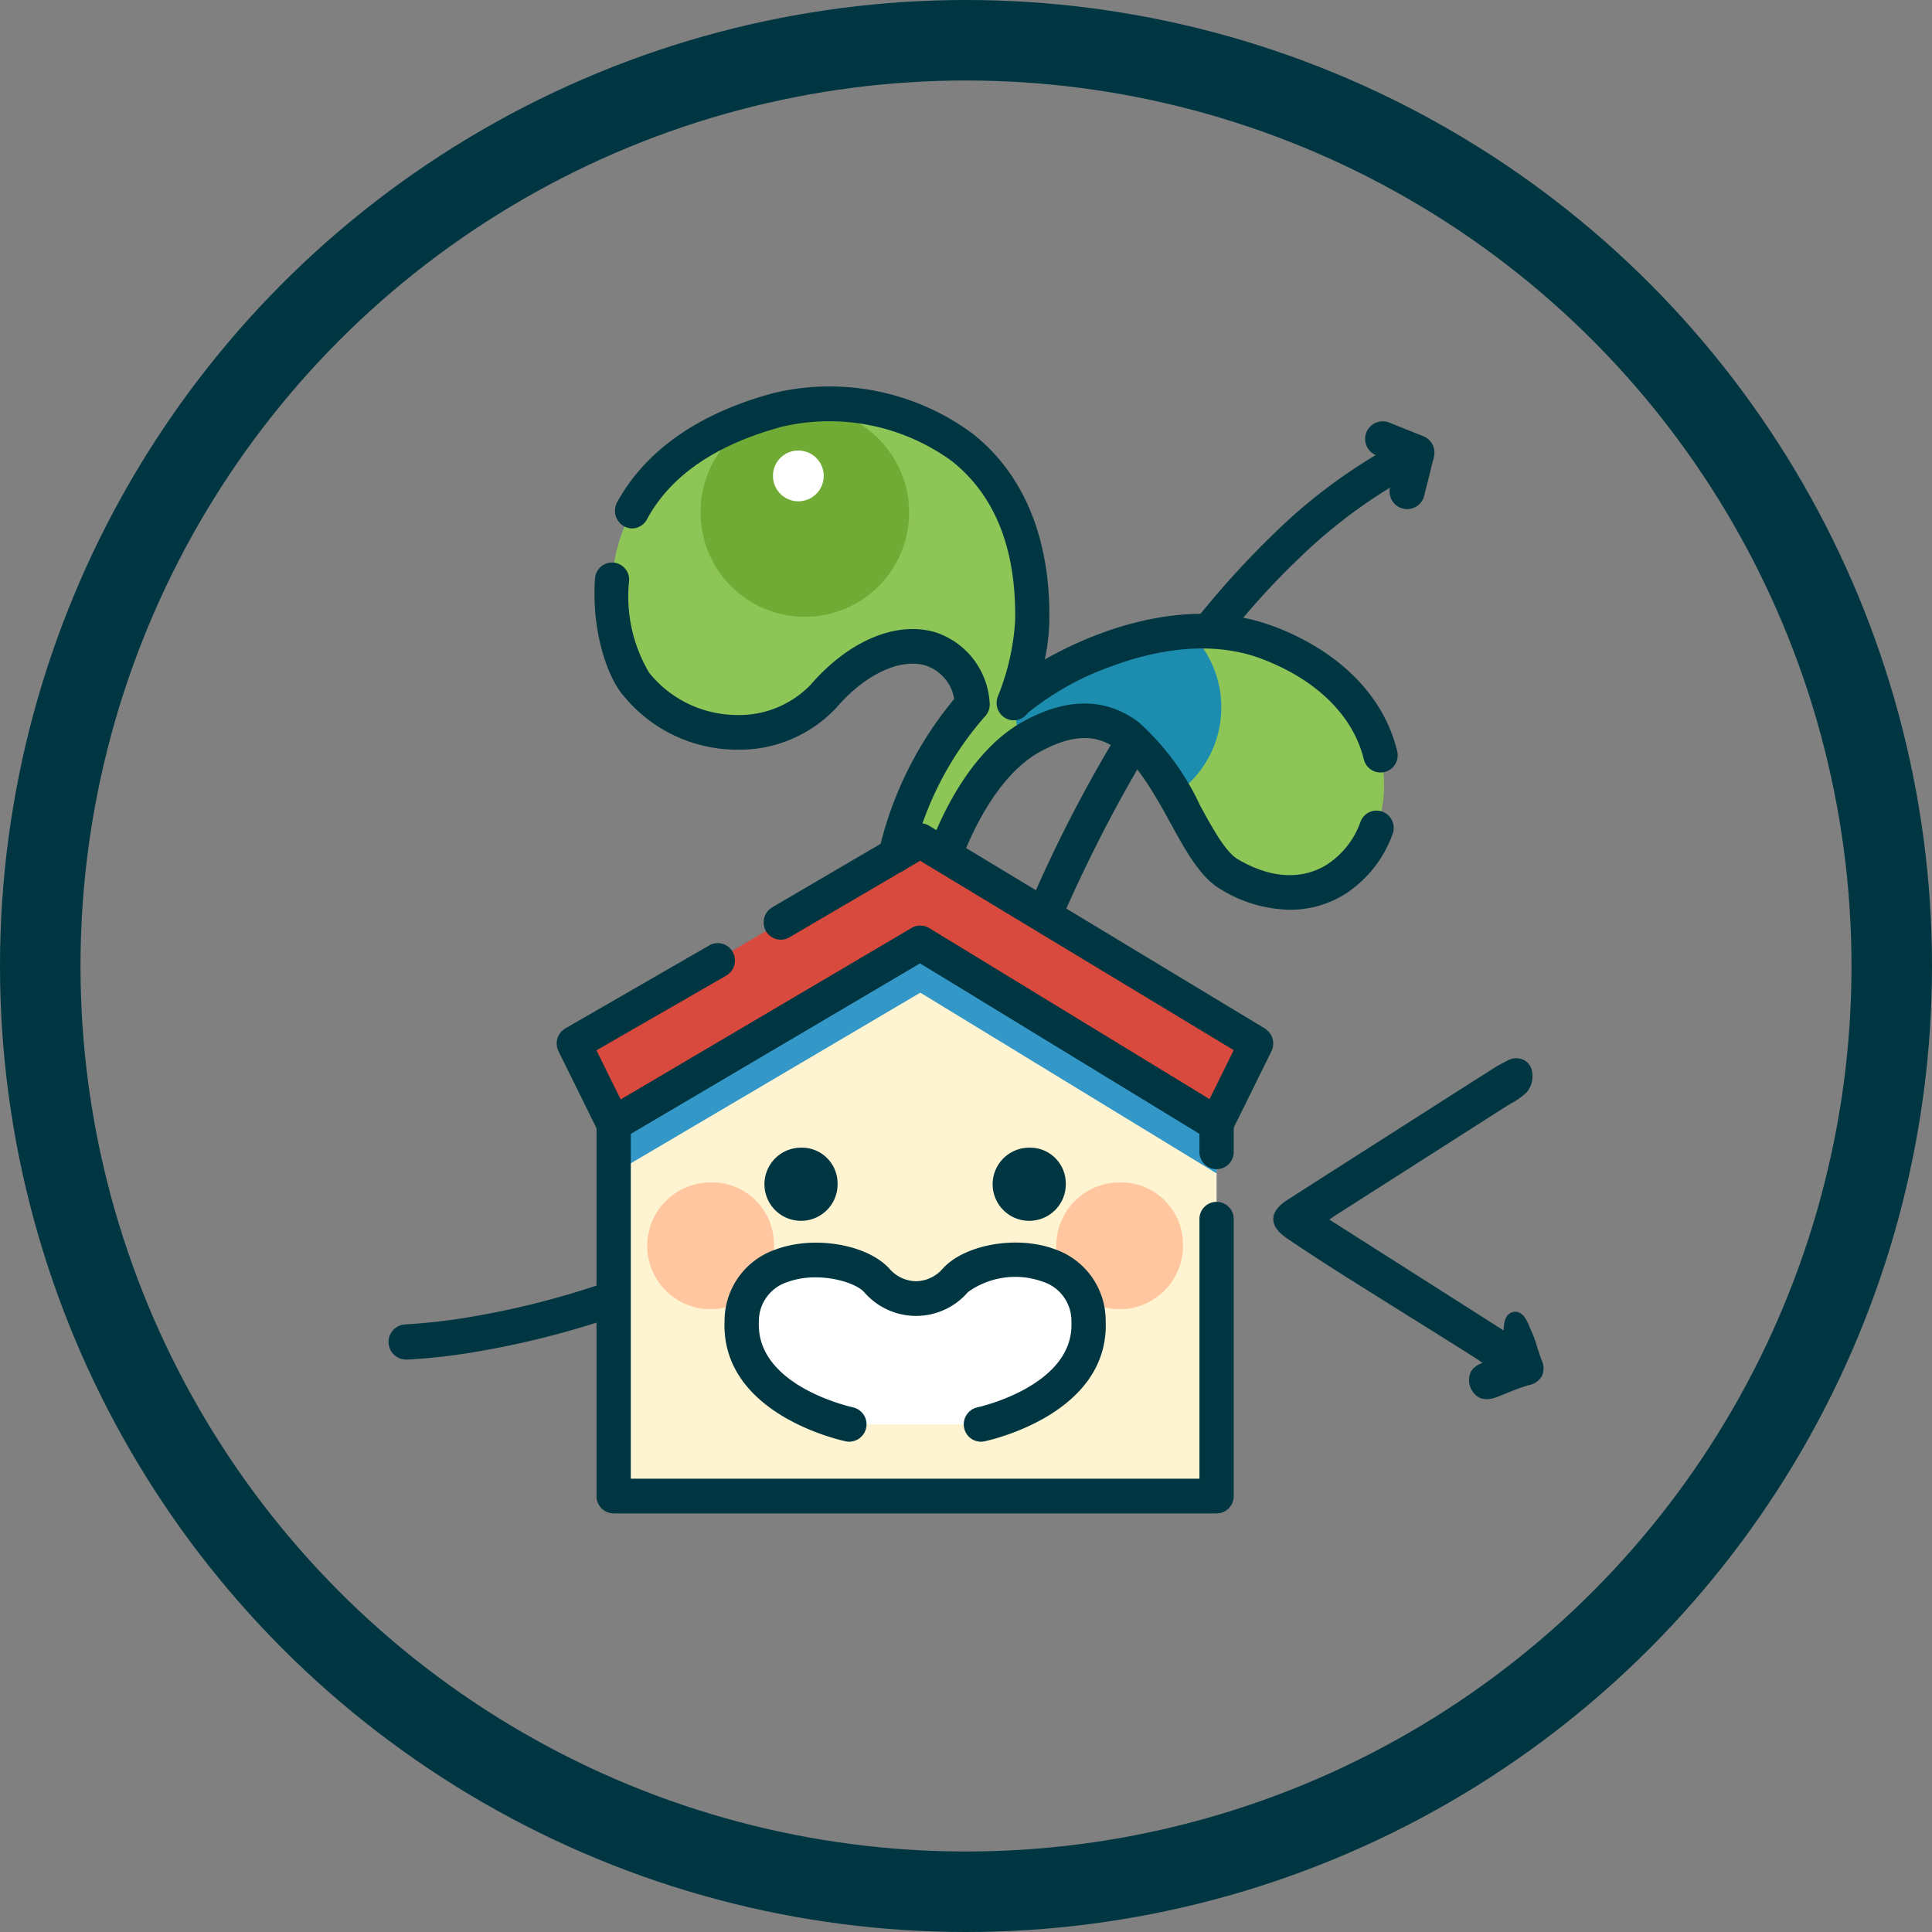 <svg xmlns="http://www.w3.org/2000/svg" xmlns:xlink="http://www.w3.org/1999/xlink" width="120" height="120" viewBox="0 0 120 120">
  <rect x="0" y="0" width="120" height="120" fill="#808080" stroke="none"/>
  <defs>
    <clipPath id="clip-path">
      <rect id="長方形_368" data-name="長方形 368" width="12.791" height="10.142" fill="none"/>
    </clipPath>
    <clipPath id="clip-path-2">
      <rect id="長方形_369" data-name="長方形 369" width="37.449" height="14.308" fill="none"/>
    </clipPath>
    <clipPath id="clip-path-3">
      <rect id="長方形_1584" data-name="長方形 1584" width="16.788" height="21.175" fill="#003641"/>
    </clipPath>
  </defs>
  <g id="グループ_2771" data-name="グループ 2771" transform="translate(-374 -2721.998)">
    <g id="楕円形_26079" data-name="楕円形 26079" transform="translate(374 2721.998)" fill="none" stroke="#003641" stroke-width="5">
      <circle cx="60" cy="60" r="60" stroke="none"/>
      <circle cx="60" cy="60" r="57.5" fill="none"/>
    </g>
    <g id="グループ_2905" data-name="グループ 2905" transform="translate(-3158.18 -3234.002)">
      <path id="合体_15" data-name="合体 15" d="M1.093,58.3a1.093,1.093,0,0,1-.036-2.185,36.836,36.836,0,0,0,4.519-.546,52.421,52.421,0,0,0,10.686-3.1c10.869-4.482,18.577-12.024,22.912-22.41a1.1,1.1,0,0,1,.942-.675,86.2,86.2,0,0,1,7.35-13.37,56.125,56.125,0,0,1,7.8-9.27,33.665,33.665,0,0,1,6.063-4.625l-.031-.012A1.093,1.093,0,0,1,62.107.08l2.177.87a1.089,1.089,0,0,1,.653,1.28l0,.012a1.06,1.06,0,0,1-.055.217l-.55,2.205a1.092,1.092,0,0,1-2.121-.519,32.03,32.03,0,0,0-5.582,4.322C52.557,12.322,46.574,19.611,41.19,32.4a1.11,1.11,0,0,1-.986.7,41.933,41.933,0,0,1-9.938,13.25,46.2,46.2,0,0,1-13.245,8.173A54.715,54.715,0,0,1,5.876,57.741a37.168,37.168,0,0,1-4.748.564Z" transform="translate(3556.304 5982.145)" fill="#003641"/>
      <path id="パス_21010" data-name="パス 21010" d="M144.808,35.113c.975-2.633,2.776-5.922,5.382-7.357,7.759-4.273,9.071,6.632,12.26,8.531,8.994,5.356,15.085-9.524,2.444-14.359-7.023-2.687-15.24,2.857-15.816,3.732a15.8,15.8,0,0,0,1.151-5.1c.226-13.121-11.294-14.328-15.816-13.1-13.323,3.607-10.586,14.852-8.786,17.013,3.575,4.291,9.293,3.489,11.662.75,3.9-4.5,8.668-3.84,9.243.528a21,21,0,0,0-4.787,9.363" transform="translate(3446.06 5974.003)" fill="#8dc556"/>
      <g id="グループ_633" data-name="グループ 633" transform="translate(3595.246 5995.226)" opacity="0.8" clip-path="url(#clip-path)">
        <path id="パス_21011" data-name="パス 21011" d="M301.777,103.549a6.5,6.5,0,0,0-2.012-4.714A20.1,20.1,0,0,0,289,103.125c-.009.14-.015.281-.015.424a6.539,6.539,0,0,0,.381,2.207,7.055,7.055,0,0,1,.623-.389c4.721-2.6,7.055.42,8.878,3.611a6.49,6.49,0,0,0,2.909-5.428" transform="translate(-288.986 -98.835)" fill="#007fc6"/>
      </g>
      <path id="パス_21012" data-name="パス 21012" d="M166.879,8.817a6.477,6.477,0,1,1-6.4,6.477,6.436,6.436,0,0,1,6.4-6.477" transform="translate(3415.214 5972.541)" fill="#70ac35"/>
      <path id="パス_21013" data-name="パス 21013" d="M191.581,25.86a1.576,1.576,0,1,1-1.556,1.576h0a1.566,1.566,0,0,1,1.556-1.575" transform="translate(3390.166 5958.124)" fill="#fff"/>
      <path id="パス_21014" data-name="パス 21014" d="M124.98,235.651v23.12h37.449v-23.12l-18.4-11.227Z" transform="translate(3445.316 5790.151)" fill="#fff4d1"/>
      <g id="グループ_636" data-name="グループ 636" transform="translate(3570.295 6014.575)" opacity="0.8" clip-path="url(#clip-path-2)">
        <path id="パス_21015" data-name="パス 21015" d="M124.98,235.651v3.081l19.048-11.227,18.4,11.227v-3.081l-18.4-11.227Z" transform="translate(-124.98 -224.424)" fill="#007fc6"/>
      </g>
      <path id="パス_21016" data-name="パス 21016" d="M146.581,324.682a3.936,3.936,0,1,1-3.931-3.742,3.841,3.841,0,0,1,3.931,3.742" transform="translate(3433.667 5708.504)" fill="#ffc69f"/>
      <path id="パス_21017" data-name="パス 21017" d="M313.573,324.682a3.936,3.936,0,1,1-3.931-3.742,3.841,3.841,0,0,1,3.931,3.742" transform="translate(3292.08 5708.504)" fill="#ffc69f"/>
      <path id="パス_21018" data-name="パス 21018" d="M130.3,183.129l-21.512,12.6,2.464,4.99,19.047-11.227,18.4,11.227,2.464-4.99Z" transform="translate(3459.048 5825.084)" fill="#d74a3d"/>
      <path id="パス_21019" data-name="パス 21019" d="M192.085,362.35s6.925-1.449,6.685-6.423c-.23-4.76-6.631-4.345-8.272-2.52a3.2,3.2,0,0,1-4.883,0c-1.66-1.811-8.156-2.23-8.385,2.52-.24,4.974,6.685,6.423,6.685,6.423" transform="translate(3401.019 5682.117)" fill="#fff"/>
      <path id="パス_21020" data-name="パス 21020" d="M177.978,357.535a1.059,1.059,0,0,1-.217-.022c-.319-.067-7.814-1.7-7.533-7.532a4.682,4.682,0,0,1,3.2-4.394c2.362-.873,5.648-.315,7.031,1.193a2.234,2.234,0,0,0,1.66.787h.01a2.228,2.228,0,0,0,1.646-.779c1.351-1.5,4.579-2.076,6.907-1.229a4.691,4.691,0,0,1,3.216,4.422c.281,5.829-7.214,7.466-7.533,7.532a1.065,1.065,0,0,1-1.258-.838,1.078,1.078,0,0,1,.826-1.274c.06-.013,6.031-1.329,5.838-5.315a2.556,2.556,0,0,0-1.809-2.5,5.034,5.034,0,0,0-4.613.652,4.255,4.255,0,0,1-6.45.008c-.643-.7-2.968-1.29-4.741-.635a2.546,2.546,0,0,0-1.8,2.473c-.193,4.006,5.776,5.3,5.837,5.315a1.08,1.08,0,0,1-.214,2.135" transform="translate(3406.957 5688.012)" fill="#003641"/>
      <path id="パス_21021" data-name="パス 21021" d="M191.093,309.077a2.272,2.272,0,1,1-2.27-2.16,2.217,2.217,0,0,1,2.27,2.16" transform="translate(3393.109 5720.367)" fill="#003641"/>
      <path id="パス_21022" data-name="パス 21022" d="M284.261,309.077a2.272,2.272,0,1,1-2.27-2.16,2.217,2.217,0,0,1,2.27,2.16" transform="translate(3314.115 5720.367)" fill="#003641"/>
      <path id="パス_21023" data-name="パス 21023" d="M118.935,79.259a9.116,9.116,0,0,0,6.988,3.394h.087a8.219,8.219,0,0,0,6.2-2.629c1.782-2.06,3.959-3.077,5.547-2.591a2.64,2.64,0,0,1,1.752,2.073,22.7,22.7,0,0,0-4.668,9.4,1.112,1.112,0,0,0,.748,1.343,1.064,1.064,0,0,0,1.311-.79,20.174,20.174,0,0,1,4.5-8.848,1.087,1.087,0,0,0,.307-.909,4.9,4.9,0,0,0-3.335-4.33c-2.423-.741-5.4.5-7.765,3.234a6.172,6.172,0,0,1-4.668,1.893,7.028,7.028,0,0,1-5.38-2.628,9.289,9.289,0,0,1-1.247-5.667,1.061,1.061,0,1,0-2.115-.16c-.22,3.1.71,5.99,1.734,7.219" transform="translate(3451.938 5919.91)" fill="#003641"/>
      <path id="パス_21024" data-name="パス 21024" d="M166.477,14.922c-4.028-1.541-8.249-.561-11.081.532a24.5,24.5,0,0,0-3.165,1.5.007.007,0,0,1-.01-.008,12.9,12.9,0,0,0,.28-2.358c.088-5.087-1.557-9.115-4.757-11.648A14.939,14.939,0,0,0,135.345.42c-5.5,1.49-8.286,4.223-9.682,6.767a1.1,1.1,0,0,0,.9,1.636,1.059,1.059,0,0,0,.939-.553c1.455-2.713,4.27-4.65,8.4-5.767a12.927,12.927,0,0,1,10.537,2.131c2.691,2.13,4.016,5.465,3.939,9.911a14.782,14.782,0,0,1-1.064,4.688,1.085,1.085,0,0,0,.469,1.375,1.057,1.057,0,0,0,1.374-.319,17.474,17.474,0,0,1,5.2-2.9c2.434-.911,6.036-1.729,9.372-.454,3.4,1.3,5.65,3.54,6.307,6.229a1.066,1.066,0,1,0,2.073-.5c-.815-3.4-3.534-6.181-7.627-7.747" transform="translate(3444.854 5980)" fill="#003641"/>
      <path id="パス_21025" data-name="パス 21025" d="M278.13,137.812c-1.58,1.031-3.578.928-5.626-.292-.756-.45-1.556-1.911-2.329-3.324a15.954,15.954,0,0,0-3.8-5.165c-2.033-1.544-4.45-1.565-7.181-.061-3.19,1.757-5.034,5.679-5.856,7.887a1.11,1.11,0,0,0,.486,1.371,1.061,1.061,0,0,0,1.494-.575c.572-1.546,2.2-5.3,4.894-6.789,4.087-2.25,5.786.152,8.1,4.376.954,1.742,1.855,3.388,3.112,4.137a8.493,8.493,0,0,0,4.326,1.29,6.393,6.393,0,0,0,3.534-1.044,7.409,7.409,0,0,0,2.848-3.664,1.075,1.075,0,0,0-1-1.451,1.053,1.053,0,0,0-.99.684,5.247,5.247,0,0,1-2.013,2.618" transform="translate(3336.546 5871.84)" fill="#003641"/>
      <path id="パス_21026" data-name="パス 21026" d="M155.429,251.771H120.11V230.349l17.973-10.594,17.346,10.583v1.144a1.065,1.065,0,1,0,2.13,0v-1.754a1.081,1.081,0,0,0-.515-.924l-18.4-11.227a1.054,1.054,0,0,0-1.085-.008L118.509,228.8a1.081,1.081,0,0,0-.529.932v23.12a1.072,1.072,0,0,0,1.065,1.078h37.449a1.072,1.072,0,0,0,1.065-1.078V235.642a1.065,1.065,0,1,0-2.13,0Z" transform="translate(3451.25 5796.072)" fill="#003641"/>
      <path id="パス_21029" data-name="パス 21029" d="M145.769,188.881l-20.865-12.6a1.054,1.054,0,0,0-1.079-.007l-8.663,5.074a1.086,1.086,0,0,0-.4,1.459,1.058,1.058,0,0,0,1.463.408l8.121-4.757,19.478,11.762-1.506,3.051-17.415-10.625a1.053,1.053,0,0,0-1.085-.008l-18.067,10.649-1.509-3.055,8.066-4.643a1.085,1.085,0,0,0,.4-1.463,1.058,1.058,0,0,0-1.456-.411l-8.947,5.158a1.086,1.086,0,0,0-.419,1.416l2.45,4.961a1.124,1.124,0,0,0,.391.455,1.056,1.056,0,0,0,1.112.024l18.5-10.906,17.861,10.9a1.055,1.055,0,0,0,.846.112,1.069,1.069,0,0,0,.656-.553l2.464-4.99a1.086,1.086,0,0,0-.407-1.409" transform="translate(3464.984 5831.006)" fill="#003641"/>
      <g id="グループ_2767" data-name="グループ 2767" transform="translate(3611.267 6021.729)">
        <g id="グループ_2766" data-name="グループ 2766" clip-path="url(#clip-path-3)">
          <path id="パス_62047" data-name="パス 62047" d="M16.66,18.726c-.1-.247-.18-.508-.264-.767a7.878,7.878,0,0,0-.465-1.228c-.236-.641-.506-.955-.852-.983a.647.647,0,0,0-.633.384,1.833,1.833,0,0,0-.134.78l-10.83-6.89c.1-.069.185-.134.28-.2L14.449,3c.11-.069.221-.134.333-.2a4.124,4.124,0,0,0,.995-.728A1.573,1.573,0,0,0,16.039.683a.963.963,0,0,0-.564-.615,1.125,1.125,0,0,0-.969.1l-.241.125c-.152.077-.3.156-.447.246L13.1.995Q7.022,4.867.951,8.75C.511,9.03.008,9.424,0,9.981s.492.965.924,1.26q1.709,1.148,3.447,2.247,2.092,1.318,4.189,2.626,1.927,1.2,3.853,2.416c.2.12.382.254.585.4a1.245,1.245,0,0,0-.729.546,1.253,1.253,0,0,0,.516,1.6,1.055,1.055,0,0,0,.452.1,1.948,1.948,0,0,0,.706-.154l.506-.2a13.468,13.468,0,0,1,1.442-.523,1.169,1.169,0,0,0,.8-.572,1.185,1.185,0,0,0-.034-1" transform="translate(0 0)" fill="#003641"/>
        </g>
      </g>
    </g>
  </g>
</svg>
